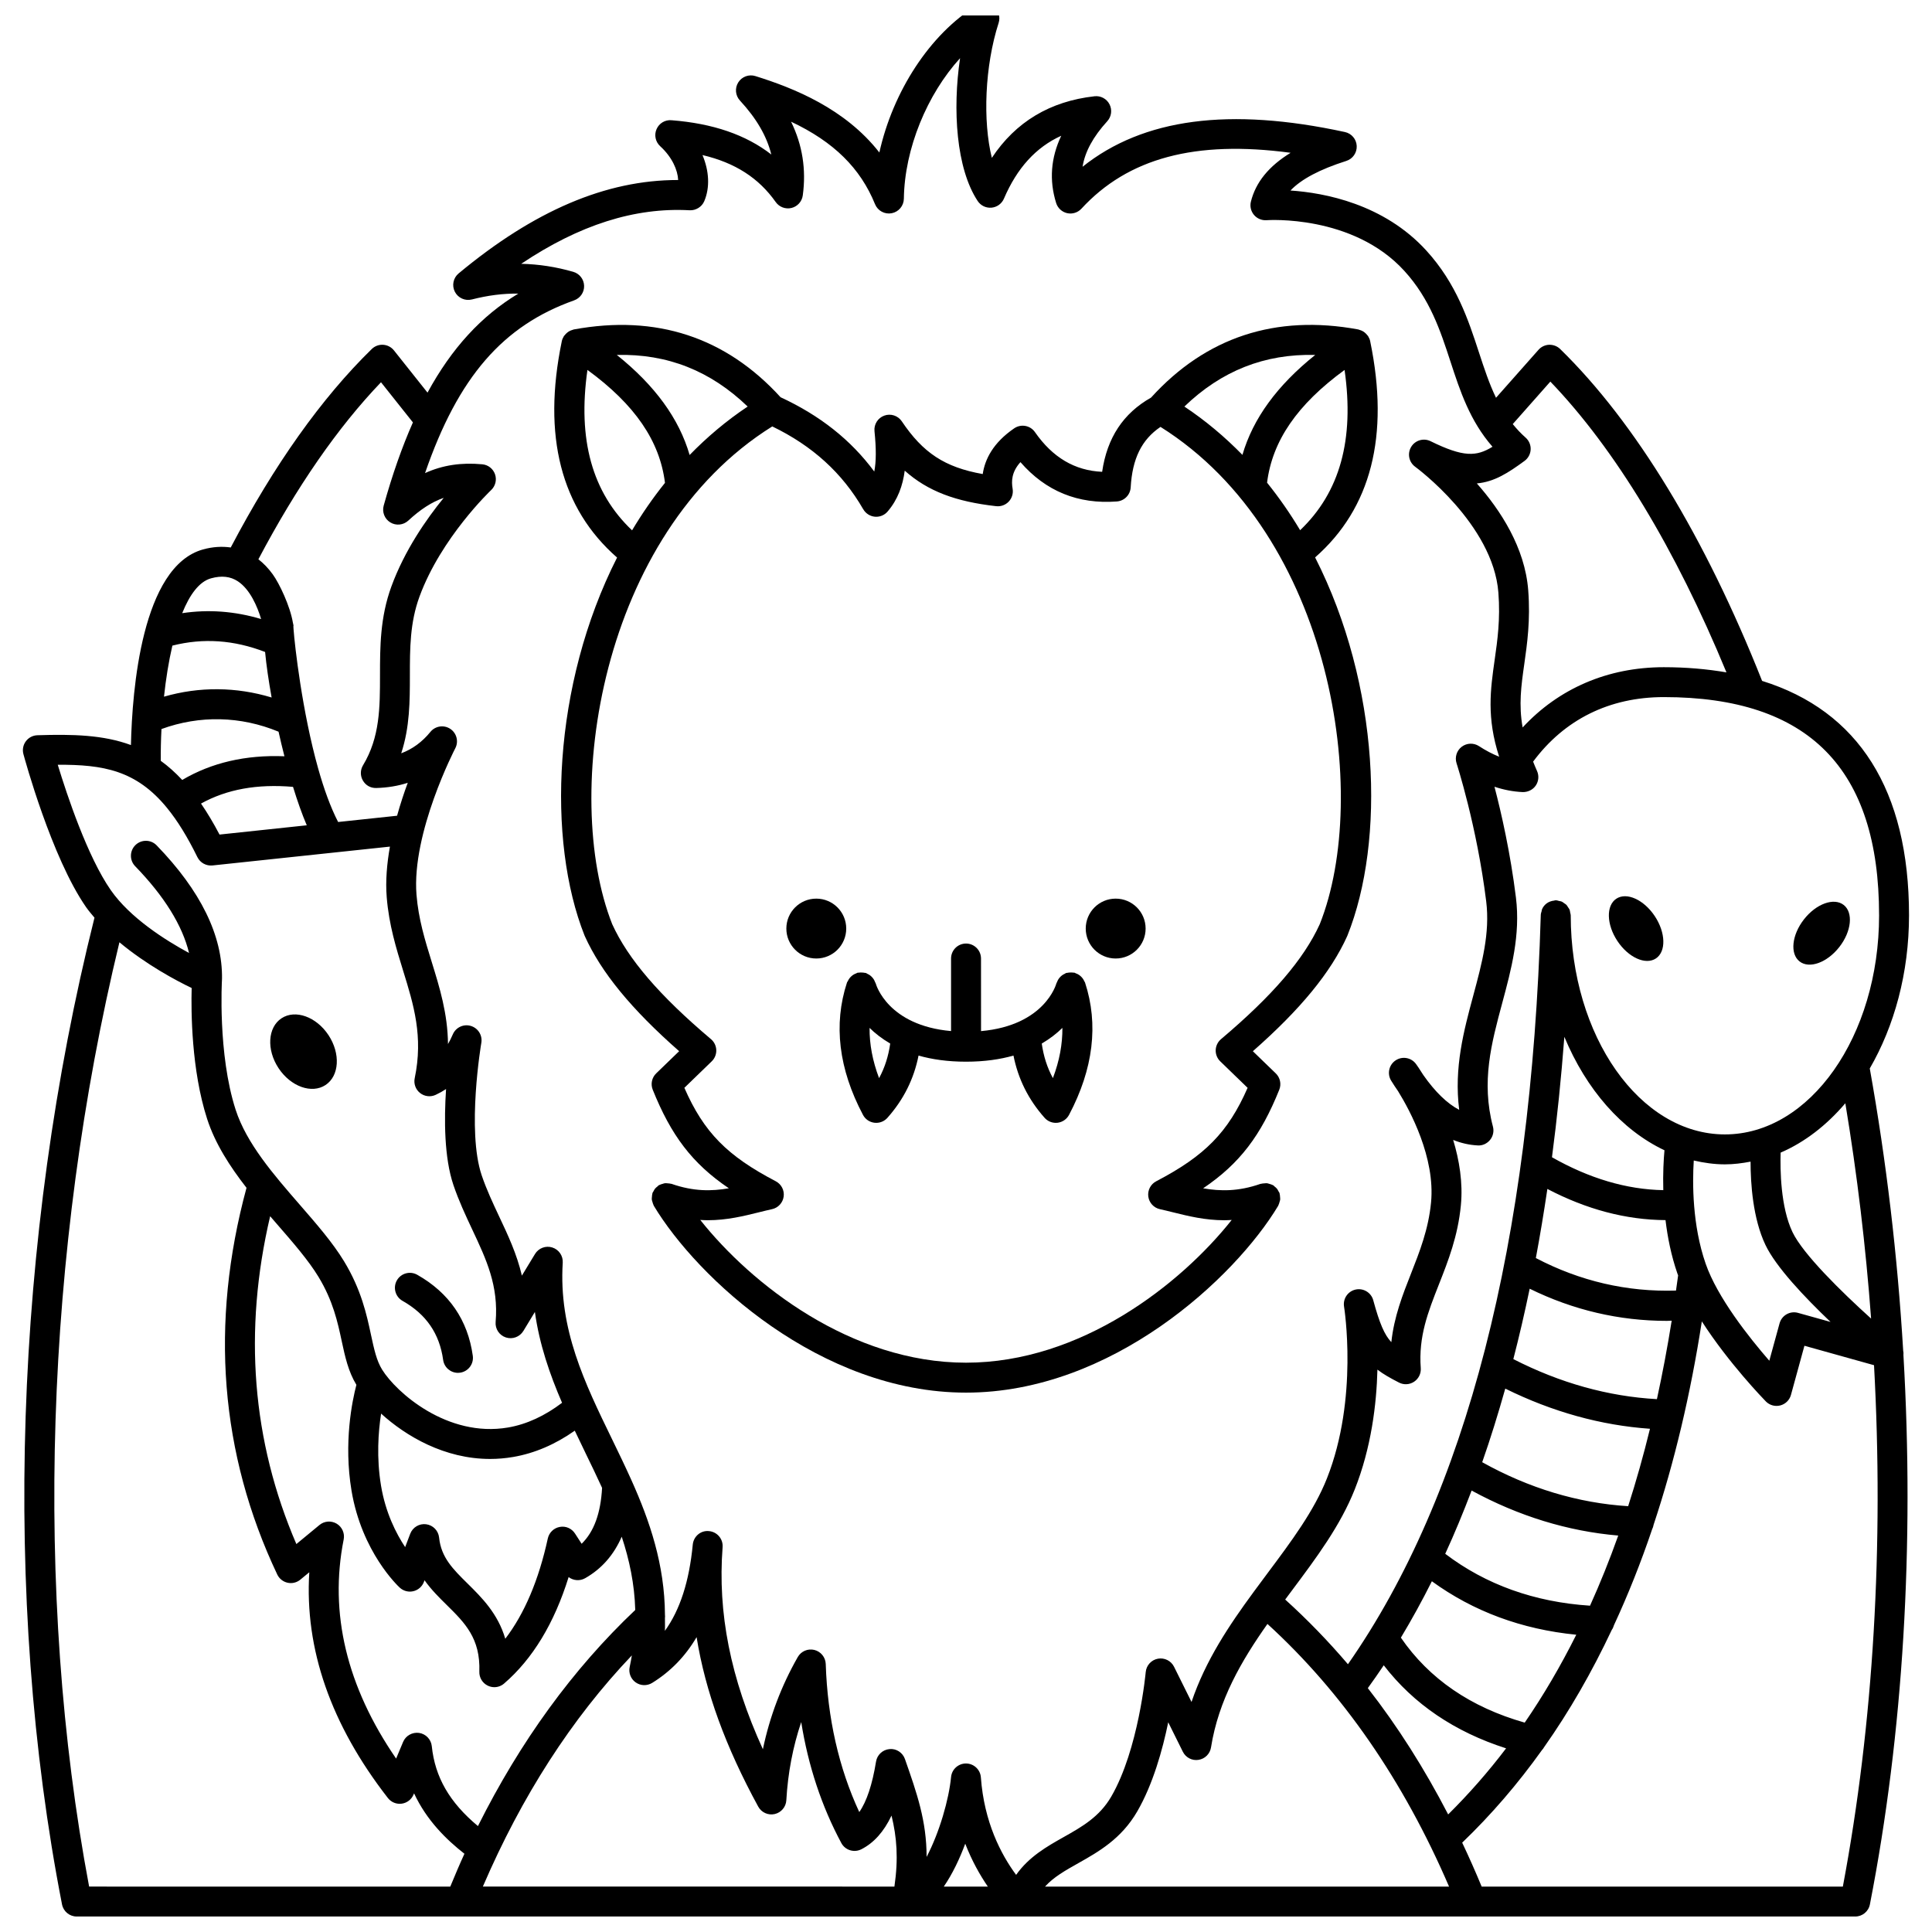 <?xml version="1.0" encoding="UTF-8"?>
<!-- Uploaded to: ICON Repo, www.iconrepo.com, Generator: ICON Repo Mixer Tools -->
<svg width="800px" height="800px" version="1.1" viewBox="144 144 512 512" xmlns="http://www.w3.org/2000/svg">
 <defs>
  <clipPath id="a">
   <path d="m150 148.09h500v503.81h-500z"/>
  </clipPath>
 </defs>
 <path d="m447.6 390.08c0 4.379-3.551 7.934-7.934 7.934-4.383 0-7.934-3.555-7.934-7.934 0-4.383 3.551-7.934 7.934-7.934 4.383 0 7.934 3.551 7.934 7.934"/>
 <path d="m368.26 390.08c0 4.379-3.551 7.934-7.934 7.934s-7.934-3.555-7.934-7.934c0-4.383 3.551-7.934 7.934-7.934s7.934 3.551 7.934 7.934"/>
 <path d="m230.27 431.54c3.656-2.41 4.012-8.328 0.789-13.211-3.223-4.883-8.797-6.887-12.457-4.473-3.656 2.41-4.012 8.328-0.789 13.211 3.223 4.887 8.801 6.887 12.457 4.473z"/>
 <path d="m307.53 291.76c-17.137 33.789-18.617 75.008-8.617 100.17 0.016 0.035 0.039 0.059 0.055 0.094 0.012 0.023 0.008 0.051 0.02 0.078 4.344 9.594 12.328 19.34 24.992 30.473l-6.078 5.879c-1.16 1.121-1.523 2.836-0.922 4.332 4.856 12.074 10.43 19.539 20.172 26.121-4.535 0.785-9.297 0.879-15.191-1.176-0.059-0.02-0.113-0.008-0.176-0.023-0.262-0.078-0.527-0.086-0.801-0.109-0.254-0.02-0.5-0.066-0.75-0.039-0.215 0.023-0.414 0.105-0.621 0.168-0.289 0.082-0.574 0.156-0.84 0.297-0.051 0.027-0.105 0.027-0.16 0.055-0.156 0.094-0.25 0.242-0.391 0.352-0.223 0.18-0.441 0.344-0.621 0.566-0.18 0.219-0.293 0.461-0.422 0.711-0.082 0.164-0.215 0.289-0.273 0.465-0.02 0.059-0.008 0.113-0.023 0.176-0.082 0.27-0.09 0.547-0.113 0.828-0.02 0.238-0.062 0.473-0.035 0.707 0.023 0.234 0.113 0.457 0.184 0.688 0.078 0.27 0.145 0.535 0.277 0.785 0.027 0.055 0.027 0.113 0.059 0.168 11.496 19.156 44.121 49.535 82.75 49.535 38.625 0 71.25-30.379 82.738-49.527 0.031-0.051 0.031-0.113 0.059-0.168 0.137-0.246 0.199-0.512 0.277-0.785 0.066-0.23 0.16-0.453 0.184-0.688 0.023-0.234-0.02-0.465-0.035-0.707-0.023-0.281-0.031-0.559-0.113-0.828-0.016-0.059-0.004-0.117-0.023-0.176-0.062-0.18-0.191-0.301-0.273-0.465-0.125-0.25-0.242-0.492-0.422-0.711-0.18-0.223-0.398-0.387-0.613-0.562-0.141-0.109-0.234-0.262-0.395-0.355-0.051-0.031-0.109-0.027-0.164-0.055-0.258-0.141-0.531-0.211-0.812-0.289-0.223-0.062-0.434-0.152-0.664-0.176-0.234-0.023-0.469 0.02-0.707 0.035-0.285 0.023-0.562 0.031-0.836 0.113-0.055 0.016-0.109 0.004-0.168 0.023-5.887 2.051-10.66 1.957-15.191 1.176 9.742-6.586 15.316-14.047 20.172-26.121 0.602-1.496 0.238-3.211-0.922-4.332l-6.078-5.879c12.664-11.137 20.648-20.883 24.992-30.473 0.012-0.023 0.008-0.047 0.016-0.07 0.016-0.031 0.039-0.055 0.051-0.09 10.086-25.164 8.645-66.41-8.559-100.23 14.832-13.012 19.758-32.223 14.617-57.184 0-0.008-0.004-0.016-0.004-0.023-0.008-0.039-0.012-0.074-0.02-0.109-0.09-0.449-0.277-0.855-0.508-1.238-0.02-0.031-0.02-0.07-0.039-0.105-0.047-0.074-0.125-0.113-0.18-0.188-0.215-0.289-0.461-0.543-0.742-0.766-0.113-0.09-0.227-0.18-0.352-0.254-0.312-0.191-0.652-0.332-1.012-0.434-0.09-0.023-0.172-0.07-0.266-0.09-0.023-0.004-0.043-0.02-0.066-0.023-21.898-4.031-40.367 2.055-54.906 18.062-7.363 4.168-11.645 10.621-12.961 19.668-7.273-0.328-13.121-3.797-17.805-10.52-1.242-1.789-3.691-2.234-5.496-1.008-5.598 3.828-7.769 8.207-8.344 12.121-10.125-1.797-15.848-5.652-21.449-13.973-1.016-1.512-2.941-2.137-4.637-1.516-1.715 0.617-2.785 2.32-2.598 4.133 0.465 4.582 0.469 8.008-0.059 10.691-6.231-8.426-14.445-14.883-24.832-19.691-14.523-15.93-32.949-21.98-54.816-17.961-0.023 0.004-0.039 0.016-0.062 0.023-0.094 0.02-0.18 0.066-0.273 0.094-0.359 0.098-0.695 0.242-1.004 0.434-0.121 0.074-0.234 0.164-0.348 0.254-0.285 0.223-0.531 0.477-0.746 0.766-0.051 0.07-0.133 0.109-0.18 0.188-0.02 0.031-0.02 0.07-0.039 0.105-0.23 0.375-0.414 0.785-0.508 1.238-0.008 0.039-0.012 0.074-0.02 0.109 0 0.008-0.004 0.016-0.004 0.023-5.152 24.977-0.203 44.199 14.672 57.211zm-7.852-49.727c12.598 9.203 19.18 18.852 20.547 29.93-3.203 3.996-6.109 8.203-8.719 12.582-10.578-10.031-14.461-24.031-11.828-42.512zm188.87 42.477c-2.621-4.387-5.547-8.602-8.762-12.598 1.383-11.055 7.961-20.688 20.539-29.871 2.629 18.445-1.238 32.43-11.777 42.469zm3.996-46.445c-10.109 8.098-16.484 16.859-19.289 26.484-4.621-4.734-9.73-9.047-15.383-12.809 9.828-9.469 21.258-14.016 34.672-13.676zm-119.77 40.895c0.645 1.117 1.789 1.852 3.074 1.973 0.121 0.012 0.246 0.016 0.363 0.016 1.156 0 2.258-0.504 3.016-1.391 2.719-3.18 4.023-6.898 4.535-10.828 6.121 5.457 13.531 8.211 24.242 9.414 1.227 0.137 2.473-0.312 3.328-1.223 0.855-0.91 1.234-2.16 1.023-3.391-0.336-1.961-0.316-4.414 2.074-7.059 6.688 7.699 15.27 11.207 25.555 10.422 1.984-0.152 3.547-1.746 3.66-3.731 0.434-7.617 2.902-12.648 7.902-16.031 45.684 28.668 55.793 97.73 42.203 131.79-4.223 9.266-12.535 18.949-26.172 30.469-0.855 0.727-1.363 1.773-1.406 2.891-0.035 1.121 0.402 2.211 1.207 2.988l7.25 7.019c-5.176 11.816-11.375 18.051-24.223 24.762-1.48 0.773-2.312 2.391-2.094 4.043 0.223 1.652 1.453 2.996 3.082 3.352 1.137 0.25 2.285 0.535 3.449 0.824 4.098 1.016 8.512 2.109 13.609 2.109 0.641 0 1.305-0.043 1.965-0.078-13.52 17.043-39.957 37.828-70.414 37.828s-56.895-20.781-70.422-37.832c0.664 0.035 1.324 0.078 1.965 0.078 5.098 0 9.512-1.094 13.609-2.109 1.164-0.289 2.309-0.574 3.449-0.824 1.629-0.355 2.859-1.699 3.082-3.352 0.223-1.648-0.613-3.266-2.094-4.043-12.852-6.711-19.051-12.949-24.223-24.762l7.25-7.019c0.805-0.777 1.242-1.863 1.207-2.988-0.039-1.117-0.547-2.172-1.406-2.891-13.633-11.52-21.949-21.203-26.172-30.469-13.504-34.148-3.293-103.38 42.418-131.91 10.641 5.148 18.562 12.332 24.105 21.953zm-30.637-27.219c-5.652 3.766-10.762 8.094-15.379 12.836-2.797-9.637-9.176-18.41-19.297-26.516 13.426-0.332 24.852 4.219 34.676 13.68z"/>
 <path d="m368.46 404.38c-3.629 11.09-2.207 22.895 4.242 35.078 0.605 1.152 1.742 1.93 3.035 2.082 0.16 0.02 0.316 0.027 0.473 0.027 1.125 0 2.211-0.48 2.969-1.336 4.305-4.852 7.008-10.289 8.246-16.492 3.531 1.004 7.68 1.621 12.578 1.621 4.898 0 9.047-0.617 12.578-1.621 1.238 6.199 3.941 11.641 8.246 16.492 0.758 0.855 1.84 1.336 2.969 1.336 0.16 0 0.316-0.008 0.473-0.027 1.293-0.156 2.426-0.934 3.035-2.082 6.445-12.184 7.871-23.984 4.242-35.078-0.047-0.141-0.152-0.238-0.207-0.367-0.109-0.25-0.234-0.477-0.398-0.699-0.156-0.211-0.32-0.395-0.508-0.566-0.18-0.168-0.355-0.309-0.562-0.441-0.242-0.156-0.496-0.266-0.766-0.363-0.125-0.047-0.227-0.141-0.355-0.172-0.098-0.023-0.195 0.004-0.293-0.012-0.273-0.047-0.547-0.051-0.828-0.039-0.266 0.012-0.516 0.031-0.77 0.09-0.102 0.023-0.207 0.004-0.309 0.035-0.141 0.043-0.234 0.148-0.359 0.207-0.258 0.113-0.492 0.242-0.719 0.41-0.203 0.148-0.371 0.305-0.539 0.484-0.176 0.188-0.328 0.375-0.465 0.598-0.145 0.23-0.25 0.465-0.344 0.723-0.051 0.137-0.148 0.242-0.184 0.387-0.031 0.117-3.019 11.09-19.953 12.602l-0.008-19.238c0-2.191-1.777-3.969-3.969-3.969-2.191 0-3.969 1.777-3.969 3.969v19.227c-16.66-1.488-19.832-12.156-19.953-12.598-0.035-0.145-0.133-0.246-0.184-0.379-0.094-0.258-0.203-0.496-0.348-0.73-0.137-0.211-0.281-0.398-0.449-0.574-0.176-0.191-0.355-0.355-0.57-0.512-0.215-0.156-0.434-0.27-0.672-0.379-0.141-0.062-0.242-0.172-0.391-0.219-0.109-0.035-0.219-0.012-0.328-0.039-0.246-0.059-0.488-0.074-0.746-0.086-0.281-0.012-0.551-0.012-0.824 0.035-0.102 0.016-0.199-0.012-0.301 0.012-0.141 0.035-0.242 0.133-0.375 0.18-0.262 0.094-0.504 0.207-0.738 0.352-0.215 0.137-0.402 0.281-0.582 0.453-0.188 0.172-0.348 0.348-0.5 0.555-0.164 0.223-0.285 0.453-0.402 0.703-0.07 0.125-0.176 0.223-0.219 0.363zm54.57 25.332c-1.523-2.793-2.477-5.816-2.953-9.16 2.188-1.285 4.012-2.707 5.469-4.152 0.035 4.309-0.777 8.727-2.516 13.312zm-43.113-9.156c-0.477 3.34-1.43 6.367-2.953 9.16-1.738-4.586-2.555-9.004-2.519-13.312 1.461 1.449 3.285 2.867 5.473 4.152z"/>
 <path d="m250.67 488.74c6.281 3.555 9.801 8.68 10.77 15.66 0.277 1.984 1.977 3.418 3.922 3.418 0.184 0 0.363-0.012 0.551-0.039 2.172-0.301 3.684-2.305 3.383-4.477-1.316-9.465-6.269-16.688-14.723-21.473-1.906-1.074-4.328-0.414-5.406 1.5-1.07 1.91-0.398 4.332 1.504 5.41z"/>
 <g clip-path="url(#a)">
  <path d="m648.36 501.87c-1.5-25.008-4.434-50.078-8.852-74.715 6.492-11.211 10.402-25.285 10.402-40.598 0-33.125-13.379-54.16-38.934-62.113-15.102-38.094-33.586-68.496-53.516-87.953-0.777-0.758-1.824-1.141-2.914-1.125-1.082 0.039-2.106 0.523-2.824 1.332l-11.262 12.715c-1.797-3.719-3.121-7.746-4.539-12.074-2.785-8.516-5.938-18.172-13.91-26.922-11.301-12.398-27.047-15.328-36.02-15.93 2.871-3.016 7.766-5.606 14.793-7.84 1.715-0.543 2.844-2.176 2.762-3.969-0.082-1.793-1.363-3.309-3.121-3.688-30.59-6.633-53.449-3.633-69.531 9.199 0.629-3.969 2.801-7.961 6.543-12.062 1.113-1.219 1.352-3.004 0.602-4.477-0.746-1.473-2.34-2.332-3.977-2.141-11.789 1.316-20.91 6.797-27.211 16.324-2.418-9.734-1.887-24.328 1.801-35.77 0.508-1.578-0.016-3.309-1.32-4.332-1.309-1.027-3.113-1.137-4.523-0.266-12.391 7.574-22.191 22.836-25.766 38.945-9.09-11.621-22.586-17.047-32.855-20.25-1.715-0.539-3.578 0.148-4.535 1.668-0.961 1.52-0.777 3.492 0.441 4.812 4.363 4.723 7.106 9.406 8.316 14.305-6.742-5.242-15.496-8.234-26.473-9.086-1.715-0.141-3.273 0.82-3.945 2.375-0.676 1.555-0.285 3.363 0.965 4.508 3.172 2.902 4.644 6.32 4.766 8.961h-0.105c-19.031 0-38.07 8.125-58.078 24.758-1.43 1.188-1.84 3.203-0.996 4.856 0.84 1.652 2.723 2.496 4.516 2.039 4.176-1.066 8.227-1.609 12.297-1.547-9.809 5.918-17.641 14.449-24.059 26.238l-8.895-11.188c-0.699-0.875-1.738-1.422-2.856-1.488-1.117-0.078-2.219 0.336-3.023 1.121-13.328 13.012-25.883 30.727-37.371 52.594-2.32-0.332-4.781-0.191-7.348 0.52-16.234 4.504-18.777 37.285-19.102 51.84-7.336-2.711-15.445-2.898-24.789-2.602-1.215 0.039-2.34 0.629-3.062 1.602-0.723 0.977-0.957 2.227-0.645 3.394 0.301 1.109 7.457 27.402 16.609 40.562 0.672 0.965 1.457 1.875 2.227 2.789-21.312 85.066-24.473 180.24-8.605 261.49 0.367 1.871 1.996 3.215 3.898 3.215h471.32c1.898 0 3.531-1.344 3.891-3.211 8.867-45.398 11.801-95.32 8.887-145.56 0.039-0.422 0.02-0.844-0.078-1.258zm-8.5-8.434c-7.836-7.074-18.051-17.078-20.84-22.934-3.16-6.648-3.273-16.547-3.133-21.047 6.391-2.754 12.191-7.266 17.145-13.078 3.137 18.871 5.414 37.965 6.828 57.059zm-367.9 150.53c10.285-23.91 23.5-44.496 39.488-61.27-0.176 1.012-0.344 2.023-0.574 3.059-0.34 1.559 0.277 3.168 1.578 4.09 1.301 0.926 3.027 0.977 4.383 0.141 4.875-3.019 8.785-7.039 11.773-12.129 2.316 14.391 7.691 29.086 16.332 44.918 0.848 1.551 2.633 2.363 4.356 1.969 1.73-0.395 2.988-1.879 3.09-3.648 0.406-7.207 1.727-14.137 3.945-20.727 1.852 11.582 5.406 22.32 10.629 32.051 1.016 1.895 3.359 2.633 5.293 1.664 3.316-1.684 5.973-4.637 8.012-8.934 1.395 5.715 1.855 11.312 0.766 18.816l-109.07-0.008zm-13.531-37.215c-0.191-1.801-1.574-3.246-3.367-3.512-1.789-0.246-3.539 0.723-4.238 2.394l-1.848 4.41c-13.098-19.051-17.773-38.551-13.895-58.074 0.324-1.641-0.418-3.316-1.855-4.176-1.441-0.859-3.266-0.723-4.559 0.344l-6.125 5.055c-11.766-27.32-14.082-56.488-6.949-86.883 0.629 0.73 1.266 1.465 1.883 2.18 4.246 4.883 8.258 9.5 10.914 13.867 3.883 6.387 5.102 12.059 6.172 17.062 0.887 4.133 1.738 8.039 3.887 11.578-1.121 4.289-3.41 15.324-1.297 28.016 2.727 16.355 12.391 25.363 12.797 25.738 0.973 0.887 2.312 1.242 3.594 0.934 1.277-0.301 2.324-1.219 2.793-2.445l0.172-0.453c1.773 2.5 3.887 4.586 5.883 6.551 4.801 4.738 8.949 8.836 8.641 17.668-0.055 1.574 0.824 3.035 2.25 3.719 0.547 0.262 1.133 0.395 1.719 0.395 0.934 0 1.852-0.328 2.586-0.961 7.57-6.516 13.305-15.984 17.105-28.219 1.234 0.941 2.953 1.109 4.375 0.305 4.394-2.492 7.609-6.199 9.699-11 2.039 6.164 3.394 12.551 3.582 19.414-16.539 15.656-30.496 34.871-41.688 57.27-7.551-6.301-11.375-12.973-12.23-21.176zm40.68-77.797c1.523 3.133 3.027 6.234 4.449 9.348-0.367 6.68-2.121 11.602-5.418 14.812l-1.762-2.719c-0.871-1.344-2.449-2.047-4.039-1.742-1.574 0.285-2.82 1.492-3.164 3.055-2.41 11.043-6.191 19.945-11.27 26.578-1.965-6.699-6.281-10.961-9.945-14.582-3.938-3.883-7.051-6.957-7.594-12.227-0.188-1.828-1.602-3.289-3.426-3.531-1.816-0.246-3.57 0.797-4.227 2.519l-1.344 3.535c-2.391-3.598-5.199-9.102-6.394-16.277-1.234-7.414-0.73-14.266 0.02-19.102 6.59 5.996 16.832 12.02 28.879 12.016 1.984 0 4.023-0.164 6.102-0.52 5.719-0.977 11.191-3.348 16.344-6.973 0.922 1.949 1.852 3.887 2.789 5.809zm180.78 45.406c19.883 18.145 36.035 41.52 48.125 69.605h-107.07c2.273-2.512 5.301-4.231 8.805-6.199 5.352-3.016 11.414-6.434 15.629-13.711 4.168-7.191 6.715-16.328 8.215-23.633l3.871 7.801c0.766 1.551 2.457 2.434 4.152 2.156 1.707-0.258 3.047-1.594 3.316-3.301 1.992-12.547 8.074-22.973 14.957-32.719zm47.891 50.484c-6.289-12.141-13.371-23.336-21.293-33.473 1.426-1.992 2.848-3.981 4.219-6.055 7.918 10.285 18.805 17.648 32.426 22.012-4.777 6.293-9.902 12.117-15.352 17.516zm20.285-24.332c-14.316-4.062-25.336-11.621-32.816-22.516 2.871-4.781 5.613-9.758 8.211-14.945 10.977 7.981 23.797 12.742 38.27 14.168-4.141 8.285-8.691 16.055-13.664 23.293zm17.309-30.988c-14.73-0.961-27.609-5.574-38.371-13.75 2.477-5.371 4.789-10.988 6.992-16.762 12.457 6.773 25.484 10.781 38.855 11.926-2.297 6.445-4.785 12.641-7.477 18.586zm19.727-120.69c-0.219 2.41-0.434 6.121-0.312 10.566-9.758-0.172-19.66-3.125-29.5-8.719 1.352-10.273 2.445-20.922 3.281-31.914 5.793 13.945 15.223 24.727 26.531 30.066zm-31.031 10.246c10.375 5.43 20.867 8.203 31.309 8.262 0.543 4.535 1.5 9.379 3.144 14.133 0.059 0.168 0.137 0.336 0.199 0.504-0.176 1.363-0.387 2.688-0.566 4.035-12.977 0.398-25.445-2.492-37.141-8.621 1.117-5.953 2.125-12.074 3.055-18.312zm21.41 84.074c-13.309-0.836-26.289-4.75-38.68-11.656 2.203-6.266 4.219-12.801 6.113-19.504 12.469 6.16 25.324 9.73 38.348 10.645-1.73 7.078-3.66 13.918-5.781 20.516zm7.621-28.367c-12.902-0.715-25.672-4.277-38.051-10.613 1.566-6.047 3.004-12.273 4.332-18.652 11.523 5.66 23.711 8.52 36.363 8.52 0.422 0 0.848-0.039 1.27-0.047-1.137 7.141-2.449 14.059-3.914 20.793zm12.914-35.902c-3.543-10.227-3.523-21.32-3.148-27.34 2.691 0.621 5.434 1.02 8.254 1.02 2.312 0 4.566-0.293 6.797-0.719 0.004 5.793 0.605 15.051 3.941 22.066 2.781 5.84 10.363 13.852 17.254 20.414l-8.613-2.402c-1.012-0.289-2.102-0.152-3.023 0.367s-1.59 1.387-1.871 2.398l-2.719 9.918c-5.375-6.184-13.77-16.77-16.871-25.723zm45.965-92.328c0 32.023-18.332 58.074-40.859 58.074s-40.859-26.047-40.859-58.074c0-0.254-0.098-0.473-0.145-0.711-0.047-0.262-0.059-0.535-0.16-0.777-0.094-0.234-0.262-0.422-0.402-0.629-0.145-0.219-0.25-0.453-0.43-0.641-0.176-0.18-0.398-0.289-0.598-0.434-0.215-0.152-0.402-0.328-0.645-0.434-0.234-0.102-0.504-0.117-0.762-0.18-0.242-0.051-0.461-0.16-0.715-0.168-0.02 0-0.039 0.012-0.059 0.008-0.02 0-0.035-0.012-0.055-0.012-0.168 0-0.312 0.074-0.477 0.094-1.449 0.16-2.629 1.023-3.16 2.301-0.07 0.164-0.07 0.348-0.117 0.523-0.082 0.305-0.199 0.598-0.211 0.93-2.574 87.031-19.797 153.77-51.105 198.61-5.227-6.133-10.773-11.852-16.629-17.145 0.559-0.754 1.117-1.508 1.68-2.258 6.656-8.906 12.941-17.32 16.758-26.945 4.379-11.051 5.773-22.562 6.004-31.727 1.605 1.238 3.473 2.281 5.719 3.43 1.277 0.66 2.809 0.57 4.004-0.227 1.195-0.797 1.867-2.172 1.762-3.598-0.625-8.379 1.898-14.793 4.82-22.215 2.473-6.277 5.023-12.766 5.812-20.965 0.574-5.981-0.422-11.945-2.043-17.297 2.117 0.855 4.289 1.344 6.5 1.457 1.25 0.094 2.481-0.48 3.281-1.465 0.797-0.98 1.078-2.285 0.758-3.512-3.141-11.941-0.414-22.086 2.481-32.832 2.375-8.832 4.836-17.957 3.613-27.879-1.465-11.848-3.863-22.395-5.688-29.367 2.512 0.836 5.016 1.309 7.488 1.414 1.359 0.027 2.699-0.605 3.469-1.754 0.77-1.152 0.883-2.617 0.305-3.875-0.398-0.855-0.688-1.633-1.02-2.441 8.293-11.16 20.203-17.102 34.648-17.102 38.375 0.012 57.035 18.918 57.035 57.816zm-87.121-141.43c17.137 17.84 33.152 44.289 46.668 77.059-5.148-0.879-10.656-1.371-16.598-1.371-14.863 0-27.859 5.648-37.414 15.969-1.07-6.027-0.387-11.004 0.43-16.746 0.777-5.465 1.66-11.66 1.051-19.613-0.867-11.344-7.402-21.281-13.617-28.312 4.699-0.43 8.332-2.82 12.641-5.969 0.973-0.711 1.566-1.82 1.621-3.023 0.055-1.203-0.441-2.363-1.344-3.156-1.293-1.133-2.387-2.34-3.402-3.578zm-258.7-21.535c1.621-0.574 2.691-2.133 2.637-3.852-0.051-1.723-1.207-3.215-2.856-3.695-4.547-1.32-9.16-2.031-13.812-2.133 15.391-10.309 30.078-14.992 44.648-14.188 1.602 0.082 3.215-0.871 3.863-2.41 1.547-3.637 1.289-8.031-0.473-12.219 8.648 2.031 14.918 6.086 19.406 12.449 0.941 1.328 2.59 1.949 4.184 1.57 1.582-0.391 2.769-1.707 2.988-3.32 0.938-6.883-0.078-13.352-3.098-19.543 11.336 5.344 18.375 12.336 22.246 21.859 0.711 1.75 2.562 2.75 4.406 2.402 1.852-0.348 3.207-1.957 3.234-3.844 0.188-13.309 6.18-27.672 14.895-37.25-2.019 13.609-1.035 29.227 4.668 37.852 0.809 1.219 2.195 1.891 3.664 1.766 1.453-0.133 2.719-1.051 3.293-2.391 3.473-8.109 8.48-13.625 15.188-16.668-2.769 5.852-3.227 11.812-1.352 17.82 0.422 1.352 1.535 2.379 2.914 2.691 1.387 0.312 2.828-0.145 3.789-1.184 12.344-13.402 30.152-18.203 55.434-14.812-5.781 3.539-9.25 7.824-10.523 12.949-0.309 1.238 0 2.547 0.824 3.519 0.82 0.973 2.078 1.488 3.336 1.395 0.23-0.027 22.84-1.562 36.492 13.418 6.824 7.484 9.574 15.898 12.23 24.035 2.531 7.746 5.133 15.719 11.145 22.586-4.269 2.625-7.668 2.824-16.414-1.473-1.844-0.91-4.086-0.254-5.144 1.516-1.062 1.762-0.598 4.051 1.07 5.262 0.207 0.152 20.656 15.191 22.047 33.344 0.543 7.09-0.238 12.578-0.996 17.891-1.105 7.789-2.164 15.219 1.199 25.602-1.758-0.695-3.547-1.633-5.352-2.809-1.41-0.914-3.242-0.844-4.578 0.18-1.332 1.023-1.875 2.777-1.355 4.379 0.055 0.168 5.394 16.66 7.852 36.574 1.035 8.383-1.117 16.379-3.394 24.848-2.555 9.48-5.176 19.234-3.762 30.414-3.207-1.691-6.375-4.766-9.488-9.195-1.074-1.73-1.824-2.777-1.953-2.949-1.254-1.73-3.652-2.152-5.426-0.957-1.773 1.195-2.281 3.574-1.152 5.387 0.594 0.957 1.199 1.875 1.809 2.75 3.215 5.199 9.891 17.625 8.75 29.5-0.68 7.094-3.027 13.055-5.297 18.82-2.227 5.652-4.504 11.445-5.227 18.207-1.824-1.945-3.109-4.922-4.793-11.109-0.555-2.043-2.625-3.281-4.672-2.832-2.066 0.449-3.41 2.441-3.066 4.527 0.039 0.242 3.879 24.301-4.539 45.523-3.426 8.641-9.406 16.641-15.738 25.117-1.207 1.613-2.414 3.246-3.621 4.883-0.004 0.004-0.004 0.004-0.008 0.008-0.004 0.008-0.008 0.016-0.012 0.02-6.523 8.875-12.777 18.18-16.504 29.215l-4.633-9.332c-0.789-1.59-2.547-2.457-4.289-2.133-1.746 0.328-3.059 1.777-3.219 3.551-0.016 0.203-1.883 20.473-9.121 32.969-3.133 5.398-7.762 8.012-12.664 10.773-4.356 2.457-9.141 5.152-12.559 9.996-4.016-5.43-8.48-13.992-9.34-25.84-0.152-2.059-1.848-3.652-3.906-3.68h-0.047c-2.039 0-3.75 1.551-3.945 3.582-0.578 5.949-3.07 14.66-6.484 21.176-0.004-9.574-2.559-16.848-5.742-25.938-0.598-1.715-2.305-2.828-4.094-2.637-1.809 0.16-3.277 1.527-3.566 3.316-0.992 6.106-2.481 10.574-4.441 13.371-5.426-11.691-8.414-24.863-8.887-39.242-0.059-1.77-1.289-3.293-3.012-3.723-1.727-0.422-3.519 0.344-4.398 1.883-4.356 7.633-7.445 15.809-9.246 24.43-8.602-18.859-12.008-36.121-10.676-53.551 0.168-2.172-1.449-4.066-3.613-4.254-2.18-0.234-4.082 1.406-4.293 3.57-0.934 9.734-3.371 17.305-7.391 22.867 0.066-1.152 0.008-2.242 0.016-3.367 0.043-0.309 0.035-0.605 0.004-0.922-0.082-13.262-4.004-24.789-8.902-35.688-0.008-0.016-0.016-0.031-0.023-0.047-1.625-3.609-3.336-7.156-5.051-10.68-7.312-15.027-14.215-29.223-13.113-46.863 0.113-1.824-1.031-3.488-2.773-4.035-1.742-0.551-3.629 0.168-4.578 1.73l-3.477 5.731c-1.332-5.719-3.695-10.746-6.019-15.668-1.641-3.496-3.34-7.106-4.629-10.906-4.016-11.867-0.145-34.895-0.098-35.125 0.336-1.984-0.859-3.906-2.793-4.477-1.934-0.578-3.981 0.406-4.769 2.246-0.391 0.914-0.812 1.766-1.273 2.555-0.086-8.094-2.219-14.977-4.297-21.699-1.816-5.867-3.527-11.41-4.051-17.867-1.32-16.438 10.164-38.586 10.277-38.809 0.945-1.805 0.367-4.031-1.328-5.152-1.703-1.125-3.977-0.773-5.262 0.805-2.172 2.664-4.734 4.551-7.738 5.676 2.285-6.926 2.293-13.867 2.297-20.645 0.004-7.18 0.012-13.965 2.539-20.863 5.742-15.664 18.859-28.117 18.992-28.246 1.137-1.066 1.543-2.707 1.039-4.176-0.508-1.477-1.828-2.519-3.383-2.66-5.562-0.52-10.488 0.211-15.168 2.332 8.801-25.539 20.684-39.098 39.523-45.781zm109.63 420.38h-11.676c2.309-3.367 4.199-7.359 5.688-11.371 1.75 4.519 3.883 8.293 5.988 11.371zm-160.82-398.67 8.457 10.641c-2.871 6.496-5.441 13.801-7.742 22.047-0.477 1.711 0.242 3.531 1.754 4.453 1.516 0.93 3.461 0.73 4.766-0.477 3.191-2.957 6.199-4.918 9.387-6.031-4.609 5.648-10.371 13.934-13.863 23.473-3.008 8.215-3.016 16.027-3.023 23.582-0.004 8.434-0.012 16.398-4.5 23.82-0.75 1.242-0.762 2.793-0.031 4.047 0.73 1.254 2.012 2.012 3.539 1.973 2.981-0.082 5.766-0.543 8.348-1.379-0.988 2.66-1.965 5.625-2.832 8.727l-15.621 1.66c-2.043-3.957-3.789-8.855-5.262-14.078-0.008-0.031-0.016-0.062-0.027-0.094-4.238-15.07-6.215-32.633-6.523-36.906-0.004-0.27-0.02-0.551-0.051-0.84l0.051-0.016c-0.039-0.305-0.094-0.586-0.168-0.844-0.723-4.41-3.598-10.453-5.356-12.871-1.141-1.574-2.414-2.898-3.793-3.973 10.109-19.156 21.012-34.934 32.492-46.914zm-55.285 69.793c8.184-2.062 16.27-1.512 24.57 1.684 0.324 3.438 0.926 7.598 1.73 12.066-9.367-2.836-19.148-2.93-28.523-0.219 0.504-4.707 1.242-9.32 2.223-13.531zm35.613 47.617-23.121 2.457c-1.613-3.082-3.246-5.797-4.902-8.215 6.856-3.797 14.898-5.238 24.383-4.426 1.145 3.727 2.371 7.211 3.641 10.184zm-25.371-65.449c2.805-0.777 5.125-0.516 7.109 0.789 3.231 2.129 5.172 6.688 6.164 10-6.973-2.082-13.965-2.602-20.91-1.555 1.977-4.91 4.504-8.367 7.637-9.234zm-13.133 39.941c10.121-3.695 20.973-3.453 31.027 0.703 0.488 2.176 1.004 4.352 1.559 6.512-10.281-0.41-19.359 1.707-27.086 6.277-1.852-1.984-3.742-3.668-5.684-5.066-0.023-2.699 0.035-5.523 0.184-8.426zm-27.492 9.465c12.039-0.055 20.816 1.445 28.996 11.477 0.004 0.008 0.004 0.016 0.012 0.023 0.004 0.008 0.016 0.012 0.02 0.02 2.699 3.312 5.328 7.551 7.988 12.969 0.734 1.496 2.344 2.363 3.981 2.199l47.039-4.996c-0.797 4.496-1.203 9.07-0.852 13.398 0.586 7.332 2.516 13.555 4.375 19.574 2.758 8.918 5.359 17.34 3.043 28.406-0.309 1.473 0.242 2.992 1.422 3.922 1.184 0.934 2.789 1.117 4.144 0.48 0.957-0.445 1.871-0.957 2.742-1.531-0.539 8.113-0.496 18.199 1.945 25.418 1.43 4.227 3.227 8.047 4.961 11.742 3.781 8.027 7.043 14.969 6.231 24.566-0.156 1.836 0.977 3.539 2.727 4.106s3.66-0.145 4.621-1.719l3.055-5.039c1.203 8.609 3.934 16.508 7.199 24.07-4.543 3.445-9.336 5.691-14.305 6.547-16.137 2.762-29.66-9.355-33.363-15.309-1.496-2.406-2.141-5.414-2.961-9.223-1.141-5.34-2.566-11.984-7.148-19.523-3.008-4.945-7.231-9.805-11.707-14.953-6.949-7.996-14.133-16.262-17.027-25.227-4.769-14.777-3.625-34.297-3.613-34.492 0.004-0.035-0.012-0.066-0.008-0.102 0-0.027 0.016-0.051 0.016-0.082 0.172-11.434-5.656-23.328-17.324-35.363-1.523-1.574-4.035-1.609-5.609-0.082-1.57 1.523-1.609 4.039-0.082 5.609 7.738 7.981 12.508 15.691 14.281 23-6.262-3.383-15.629-9.305-20.754-16.676-6.144-8.828-11.566-25.09-14.043-33.211zm16.348 47.043c7.109 5.941 15.133 10.203 19.145 12.125-0.168 6.219-0.078 21.75 4.094 34.672 2.113 6.559 6.051 12.641 10.441 18.273-9.746 35.973-7.027 70.445 8.148 102.48 0.523 1.105 1.527 1.906 2.723 2.176 1.195 0.27 2.445-0.031 3.387-0.809l2.379-1.961c-1.273 20.305 5.707 40.383 20.832 59.828 0.863 1.105 2.25 1.688 3.652 1.496 1.398-0.188 2.59-1.098 3.137-2.398l0.145-0.34c3.336 7.18 8.59 12.289 13.348 16.012-1.305 2.844-2.535 5.773-3.754 8.711l-95.707-0.012c-14.68-77.988-11.719-168.58 8.031-250.26zm456.73 250.26h-95.719c-1.645-3.969-3.363-7.856-5.164-11.648 7.676-7.371 14.73-15.551 21.145-24.539 0.219-0.238 0.414-0.484 0.566-0.773 6.684-9.473 12.652-19.855 17.934-31.078 0.262-0.367 0.449-0.77 0.57-1.223 3.746-8.082 7.141-16.59 10.164-25.555 0.184-0.336 0.277-0.711 0.355-1.098 5.488-16.512 9.766-34.461 12.777-53.875 7.094 11.043 16.422 20.656 16.957 21.203 0.758 0.773 1.781 1.195 2.836 1.195 0.328 0 0.668-0.043 0.996-0.125 1.375-0.355 2.457-1.422 2.828-2.789l3.57-13.027 18.445 5.152c2.609 47.648-0.121 94.941-8.262 138.18z"/>
 </g>
 <path d="m572.34 382.17c-2.742 1.816-2.613 6.832 0.285 11.203s7.465 6.445 10.203 4.629c2.742-1.816 2.613-6.832-0.285-11.203-2.898-4.371-7.465-6.445-10.203-4.629z"/>
 <path d="m631.44 394.97c3.227-4.133 3.746-9.125 1.156-11.148-2.59-2.023-7.309-0.309-10.531 3.824-3.227 4.133-3.746 9.125-1.156 11.148 2.59 2.023 7.305 0.309 10.531-3.824z"/>
</svg>
